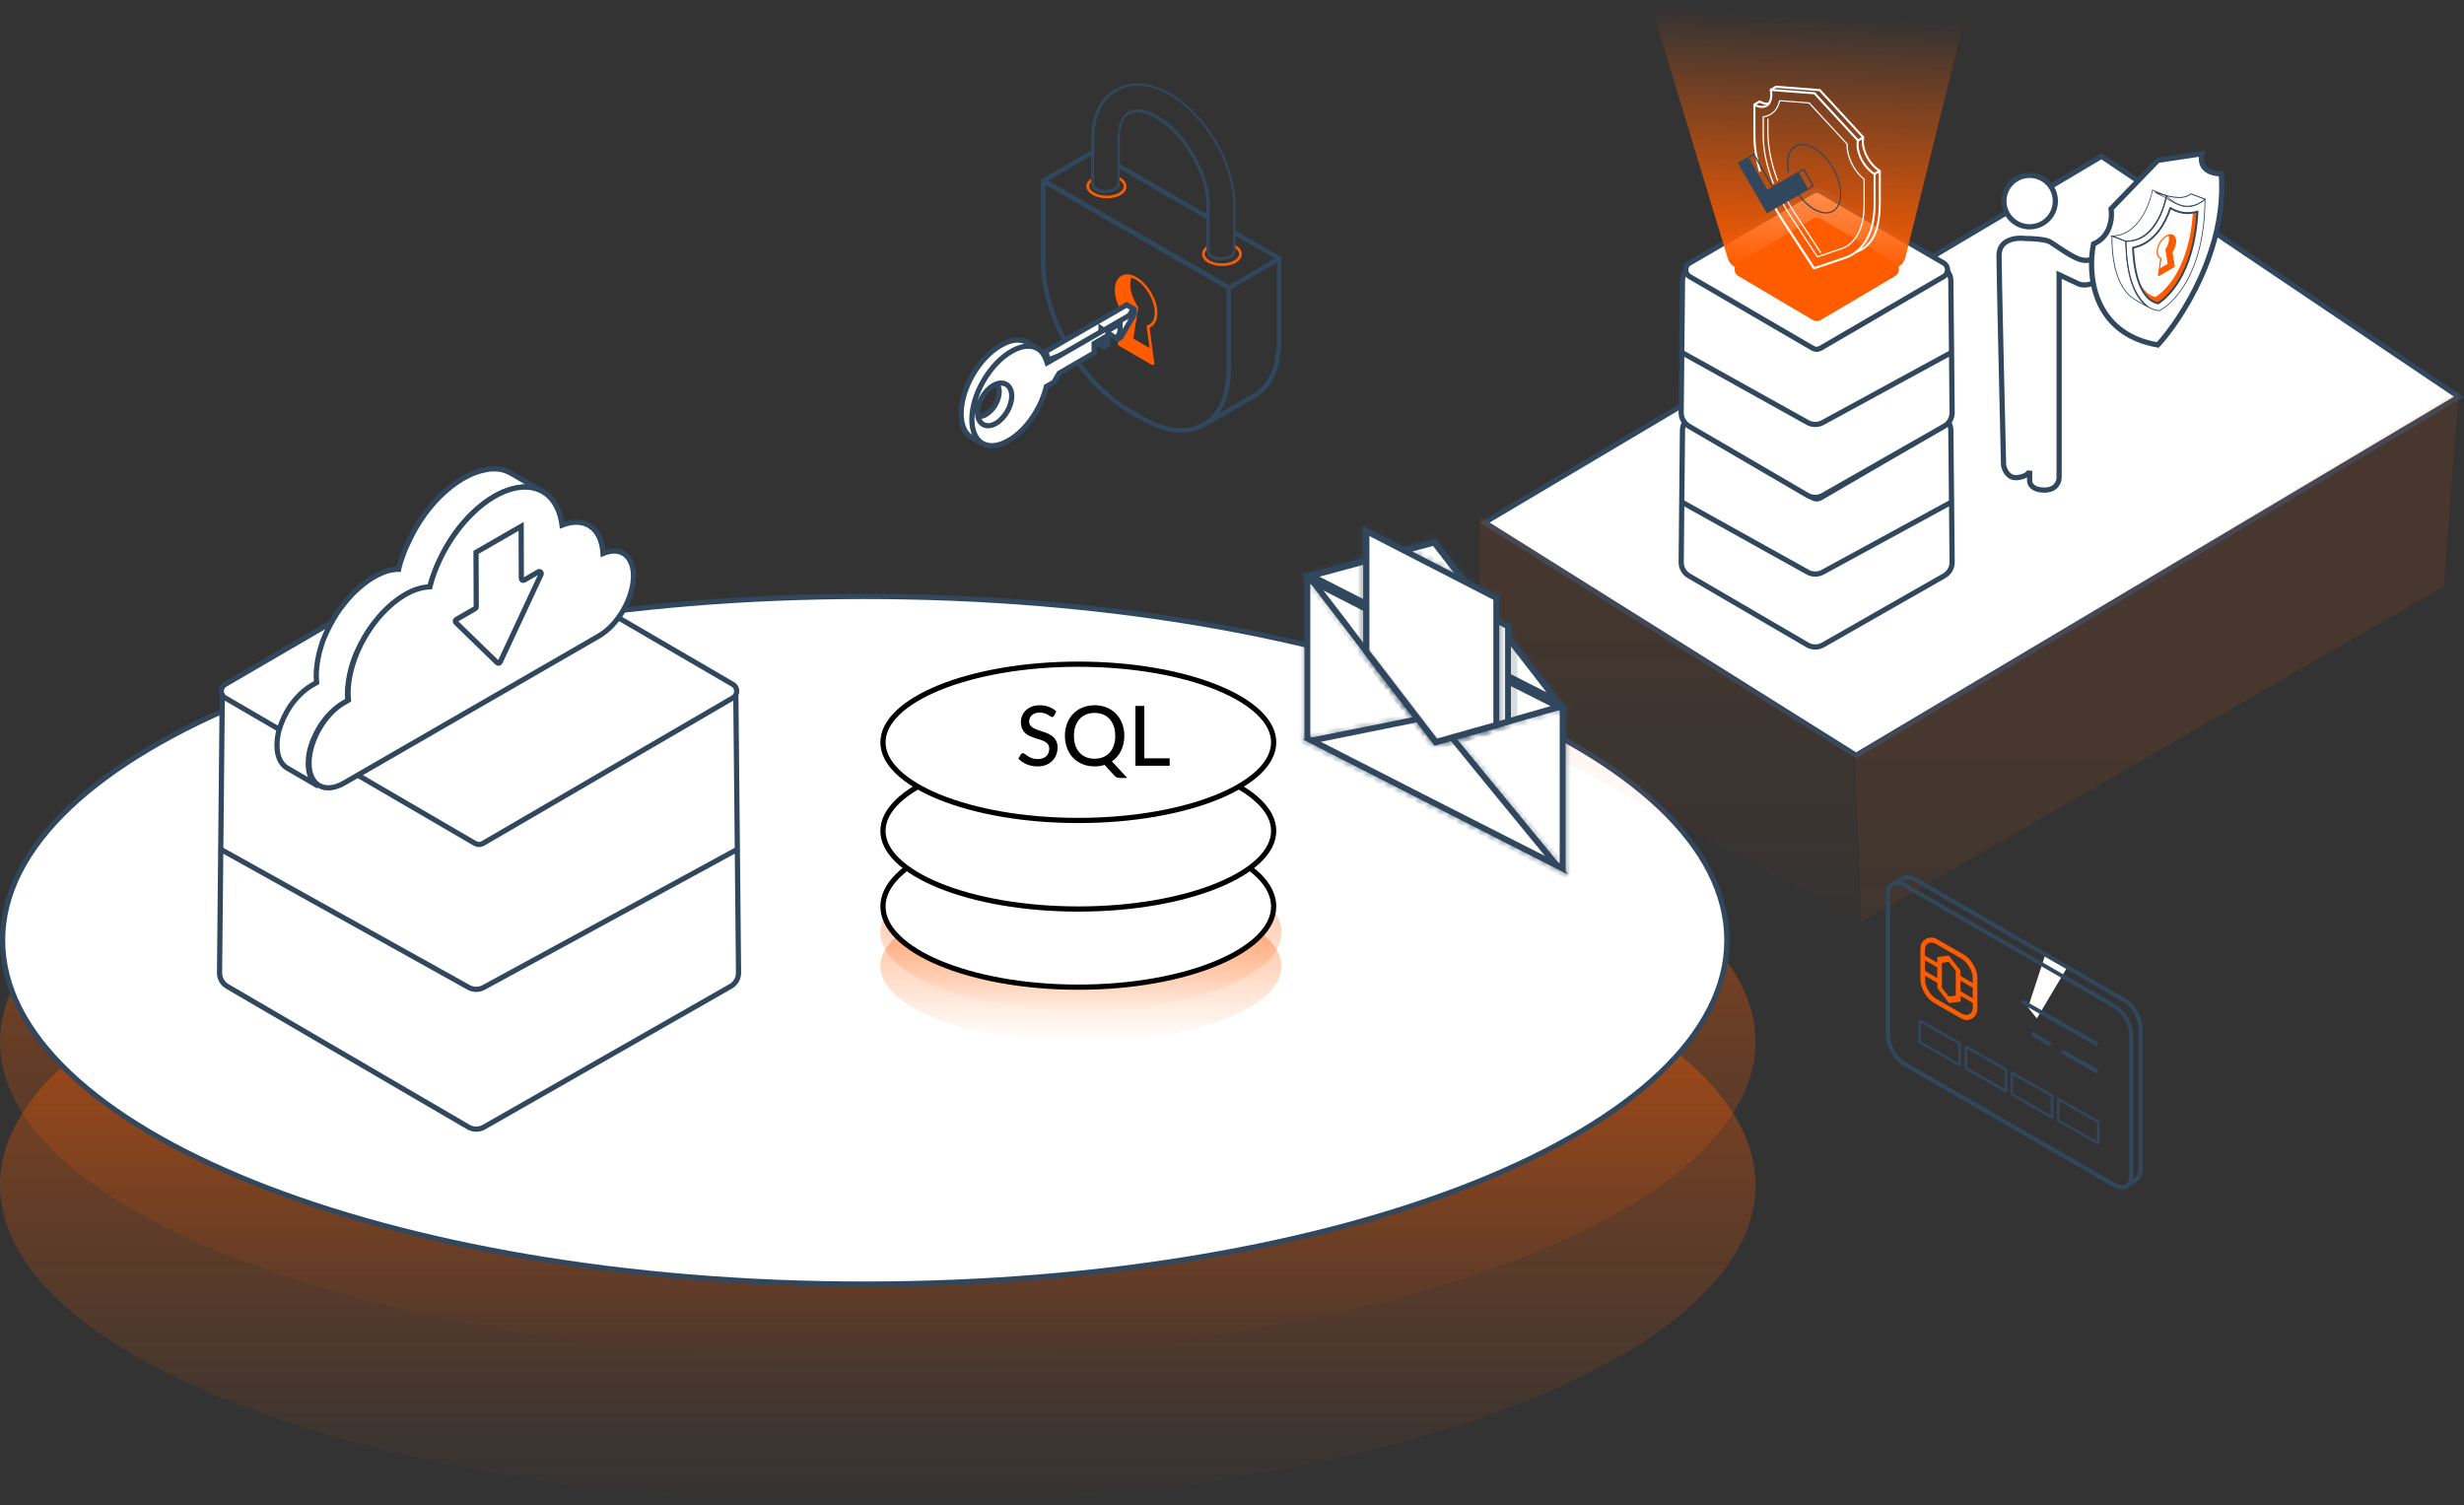 <svg width="473" height="289" viewBox="0 0 473 289" fill="none" xmlns="http://www.w3.org/2000/svg">
<rect x="0" y="0" width="473" height="289" fill="#333333" stroke="none"/>
<ellipse cx="168.5" cy="200" rx="168.5" ry="61" fill="url(#paint0_linear_395_19961)" fill-opacity="0.5"/>
<ellipse cx="168.5" cy="227.5" rx="168.5" ry="61.5" fill="url(#paint1_linear_395_19961)" fill-opacity="0.5"/>
<path d="M331.5 180.5C331.5 189.5 326.949 198.125 318.611 206.022C310.272 213.92 298.179 221.055 283.194 227.058C253.226 239.064 211.792 246.5 166 246.5C120.208 246.5 78.774 239.064 48.806 227.058C33.821 221.055 21.728 213.92 13.389 206.022C5.051 198.125 0.5 189.5 0.5 180.5C0.5 171.5 5.051 162.875 13.389 154.978C21.728 147.08 33.821 139.945 48.806 133.942C78.774 121.936 120.208 114.5 166 114.5C211.792 114.5 253.226 121.936 283.194 133.942C298.179 139.945 310.272 147.08 318.611 154.978C326.949 162.875 331.5 171.5 331.5 180.5Z" fill="white" stroke="#31475E"/>
<path d="M42.145 186.734L42.659 133.966C42.675 132.321 44.013 130.995 45.659 130.995H138.26C139.905 130.995 141.244 132.321 141.26 133.966L141.774 186.715C141.784 187.802 141.205 188.811 140.26 189.35L92.903 216.363C91.972 216.894 90.83 216.888 89.904 216.349L43.633 189.355C42.702 188.812 42.134 187.812 42.145 186.734Z" fill="white" stroke="#31475E"/>
<path d="M91.196 103.44L43.225 131.379C42.232 131.957 42.232 133.392 43.225 133.971L91.196 161.91C91.663 162.182 92.24 162.182 92.706 161.91L140.677 133.971C141.67 133.392 141.67 131.957 140.677 131.379L92.706 103.44C92.24 103.168 91.663 103.168 91.196 103.44Z" fill="white" stroke="#31475E"/>
<path d="M42.128 162.909L89.956 189.541C90.855 190.041 91.947 190.046 92.85 189.555L141.791 162.909" stroke="#31475E"/>
<ellipse cx="207.5" cy="179" rx="38.5" ry="15" fill="url(#paint2_linear_395_19961)" fill-opacity="0.5"/>
<ellipse cx="207.5" cy="185.5" rx="38.5" ry="14.5" fill="url(#paint3_linear_395_19961)" fill-opacity="0.5"/>
<path d="M244.5 174C244.5 176.037 243.522 178.021 241.661 179.874C239.798 181.728 237.078 183.421 233.676 184.853C226.874 187.717 217.443 189.5 207 189.5C196.557 189.5 187.126 187.717 180.324 184.853C176.922 183.421 174.202 181.728 172.339 179.874C170.478 178.021 169.5 176.037 169.5 174C169.5 171.963 170.478 169.979 172.339 168.126C174.202 166.272 176.922 164.579 180.324 163.147C187.126 160.283 196.557 158.5 207 158.5C217.443 158.5 226.874 160.283 233.676 163.147C237.078 164.579 239.798 166.272 241.661 168.126C243.522 169.979 244.5 171.963 244.5 174Z" fill="white" stroke="black"/>
<path d="M244.5 159.5C244.5 161.462 243.527 163.379 241.667 165.173C239.805 166.969 237.084 168.609 233.681 169.997C226.878 172.772 217.445 174.5 207 174.5C196.555 174.5 187.122 172.772 180.319 169.997C176.916 168.609 174.195 166.969 172.333 165.173C170.473 163.379 169.5 161.462 169.5 159.5C169.5 157.538 170.473 155.621 172.333 153.827C174.195 152.031 176.916 150.391 180.319 149.003C187.122 146.228 196.555 144.5 207 144.5C217.445 144.5 226.878 146.228 233.681 149.003C237.084 150.391 239.805 152.031 241.667 153.827C243.527 155.621 244.5 157.538 244.5 159.5Z" fill="white" stroke="black"/>
<path d="M244.5 142.5C244.5 144.462 243.527 146.379 241.667 148.173C239.805 149.969 237.084 151.609 233.681 152.997C226.878 155.772 217.445 157.5 207 157.5C196.555 157.5 187.122 155.772 180.319 152.997C176.916 151.609 174.195 149.969 172.333 148.173C170.473 146.379 169.5 144.462 169.5 142.5C169.5 140.538 170.473 138.621 172.333 136.827C174.195 135.031 176.916 133.391 180.319 132.003C187.122 129.228 196.555 127.5 207 127.5C217.445 127.5 226.878 129.228 233.681 132.003C237.084 133.391 239.805 135.031 241.667 136.827C243.527 138.621 244.5 140.538 244.5 142.5Z" fill="white" stroke="black"/>
<path d="M202.36 137.384C202.307 137.475 202.251 137.541 202.192 137.584C202.133 137.627 202.059 137.648 201.968 137.648C201.872 137.648 201.763 137.605 201.64 137.52C201.517 137.429 201.363 137.331 201.176 137.224C200.995 137.112 200.776 137.013 200.52 136.928C200.264 136.837 199.957 136.792 199.6 136.792C199.264 136.792 198.968 136.837 198.712 136.928C198.461 137.013 198.251 137.133 198.08 137.288C197.909 137.437 197.779 137.616 197.688 137.824C197.603 138.027 197.56 138.248 197.56 138.488C197.56 138.797 197.637 139.053 197.792 139.256C197.952 139.459 198.16 139.632 198.416 139.776C198.672 139.92 198.963 140.045 199.288 140.152C199.613 140.259 199.947 140.371 200.288 140.488C200.629 140.6 200.963 140.731 201.288 140.88C201.613 141.029 201.904 141.219 202.16 141.448C202.416 141.672 202.621 141.949 202.776 142.28C202.936 142.605 203.016 143.005 203.016 143.48C203.016 143.987 202.928 144.461 202.752 144.904C202.581 145.347 202.331 145.733 202 146.064C201.669 146.395 201.261 146.656 200.776 146.848C200.296 147.035 199.749 147.128 199.136 147.128C198.768 147.128 198.411 147.091 198.064 147.016C197.717 146.947 197.389 146.848 197.08 146.72C196.771 146.587 196.48 146.429 196.208 146.248C195.941 146.061 195.701 145.853 195.488 145.624L195.976 144.808C196.024 144.744 196.08 144.691 196.144 144.648C196.213 144.605 196.291 144.584 196.376 144.584C196.488 144.584 196.616 144.643 196.76 144.76C196.909 144.877 197.091 145.008 197.304 145.152C197.523 145.291 197.781 145.419 198.08 145.536C198.384 145.653 198.752 145.712 199.184 145.712C199.536 145.712 199.851 145.667 200.128 145.576C200.405 145.48 200.637 145.347 200.824 145.176C201.016 145 201.163 144.789 201.264 144.544C201.365 144.299 201.416 144.027 201.416 143.728C201.416 143.392 201.339 143.117 201.184 142.904C201.029 142.691 200.824 142.512 200.568 142.368C200.312 142.224 200.021 142.101 199.696 142C199.371 141.899 199.037 141.795 198.696 141.688C198.355 141.576 198.021 141.448 197.696 141.304C197.371 141.16 197.08 140.973 196.824 140.744C196.568 140.509 196.363 140.219 196.208 139.872C196.053 139.52 195.976 139.088 195.976 138.576C195.976 138.165 196.056 137.768 196.216 137.384C196.376 137 196.608 136.661 196.912 136.368C197.221 136.069 197.6 135.832 198.048 135.656C198.496 135.475 199.008 135.384 199.584 135.384C200.229 135.384 200.821 135.488 201.36 135.696C201.904 135.899 202.376 136.192 202.776 136.576L202.36 137.384ZM206.159 141.256C206.159 141.944 206.252 142.56 206.439 143.104C206.626 143.643 206.892 144.101 207.239 144.48C207.586 144.859 208.002 145.149 208.487 145.352C208.978 145.549 209.524 145.648 210.127 145.648C210.73 145.648 211.274 145.549 211.759 145.352C212.25 145.149 212.666 144.859 213.007 144.48C213.354 144.101 213.62 143.643 213.807 143.104C213.994 142.56 214.087 141.944 214.087 141.256C214.087 140.573 213.994 139.96 213.807 139.416C213.62 138.872 213.354 138.411 213.007 138.032C212.666 137.653 212.25 137.363 211.759 137.16C211.274 136.957 210.73 136.856 210.127 136.856C209.524 136.856 208.978 136.957 208.487 137.16C208.002 137.363 207.586 137.653 207.239 138.032C206.892 138.411 206.626 138.872 206.439 139.416C206.252 139.96 206.159 140.573 206.159 141.256ZM216.383 149.336H214.975C214.767 149.336 214.583 149.307 214.423 149.248C214.263 149.195 214.114 149.093 213.975 148.944L212.039 146.832C211.452 147.024 210.815 147.12 210.127 147.12C209.279 147.12 208.503 146.976 207.799 146.688C207.1 146.4 206.5 145.997 205.999 145.48C205.503 144.957 205.116 144.339 204.839 143.624C204.562 142.904 204.423 142.115 204.423 141.256C204.423 140.403 204.562 139.616 204.839 138.896C205.116 138.176 205.503 137.557 205.999 137.04C206.5 136.517 207.1 136.112 207.799 135.824C208.503 135.531 209.279 135.384 210.127 135.384C210.98 135.384 211.756 135.531 212.455 135.824C213.154 136.112 213.754 136.517 214.255 137.04C214.756 137.557 215.143 138.176 215.415 138.896C215.692 139.616 215.831 140.403 215.831 141.256C215.831 141.789 215.775 142.299 215.663 142.784C215.556 143.264 215.402 143.712 215.199 144.128C214.996 144.544 214.746 144.923 214.447 145.264C214.154 145.605 213.82 145.904 213.447 146.16L216.383 149.336ZM224.539 145.568V147H217.963V135.512H219.667V145.568H224.539Z" fill="black"/>
<path d="M98.227 90.916C98.19 90.916 98.19 90.879 98.152 90.879C97.927 90.766 97.702 90.654 97.478 90.541C97.253 90.429 97.028 90.354 96.803 90.279C96.578 90.204 96.316 90.167 96.053 90.092C95.791 90.054 95.528 90.017 95.266 90.017C94.966 90.017 94.704 89.979 94.404 90.017C94.067 90.017 93.767 90.054 93.43 90.129C93.055 90.204 92.68 90.279 92.268 90.391C91.781 90.541 91.256 90.691 90.731 90.916C90.131 91.179 89.494 91.478 88.857 91.853C87.32 92.753 85.859 93.915 84.472 95.264C83.985 95.751 83.497 96.276 83.048 96.801C82.673 97.213 82.335 97.663 81.998 98.075C81.698 98.45 81.398 98.862 81.136 99.274C80.874 99.649 80.611 100.024 80.386 100.399C80.162 100.774 79.937 101.148 79.712 101.523C79.487 101.898 79.3 102.273 79.112 102.648C78.925 103.022 78.737 103.397 78.55 103.772C78.363 104.147 78.213 104.522 78.025 104.896C77.838 105.271 77.688 105.683 77.538 106.058C77.388 106.471 77.238 106.883 77.088 107.295C76.938 107.745 76.788 108.195 76.676 108.644C76.601 108.869 76.564 109.057 76.526 109.282C76.489 109.282 76.451 109.282 76.376 109.282C76.114 109.282 75.851 109.319 75.552 109.357C75.252 109.394 74.914 109.469 74.577 109.544C74.165 109.656 73.752 109.806 73.303 109.994C72.778 110.219 72.253 110.481 71.728 110.781C70.454 111.53 69.217 112.505 68.055 113.629C67.643 114.042 67.231 114.454 66.856 114.904C66.556 115.241 66.256 115.616 65.957 115.991C65.694 116.328 65.469 116.628 65.207 116.965C64.982 117.265 64.795 117.602 64.57 117.902C64.382 118.202 64.195 118.502 64.008 118.839C63.82 119.139 63.67 119.439 63.483 119.776C63.333 120.076 63.146 120.413 62.996 120.713C62.846 121.013 62.696 121.35 62.546 121.65C62.396 121.987 62.283 122.287 62.134 122.625C61.984 122.962 61.871 123.299 61.759 123.674C61.646 124.049 61.534 124.424 61.422 124.798C61.309 125.211 61.197 125.623 61.122 126.073C61.009 126.597 60.934 127.085 60.859 127.609C60.747 128.322 60.709 129.071 60.709 129.746C60.709 130.196 60.747 130.608 60.784 131.02L59.885 131.545C59.098 131.995 58.348 132.594 57.636 133.269C57.374 133.531 57.149 133.794 56.886 134.056C56.699 134.281 56.511 134.506 56.324 134.731C56.174 134.918 56.024 135.143 55.874 135.33C55.724 135.518 55.612 135.705 55.5 135.893C55.387 136.08 55.275 136.267 55.162 136.455C55.05 136.642 54.937 136.83 54.862 137.017C54.75 137.204 54.675 137.392 54.563 137.579C54.488 137.767 54.375 137.954 54.3 138.179C54.225 138.366 54.15 138.591 54.038 138.779C53.963 139.003 53.888 139.191 53.813 139.416C53.738 139.641 53.663 139.866 53.588 140.09C53.513 140.353 53.438 140.615 53.401 140.877C53.326 141.177 53.288 141.515 53.251 141.814C53.176 142.264 53.176 142.714 53.176 143.126C53.176 145.225 53.925 146.724 55.125 147.437L61.122 150.922C59.922 150.21 59.173 148.748 59.173 146.612C59.173 146.2 59.21 145.75 59.248 145.3C59.285 145 59.322 144.7 59.398 144.363C59.435 144.101 59.51 143.838 59.585 143.576C59.66 143.351 59.735 143.126 59.81 142.901C59.885 142.677 59.96 142.489 60.035 142.264C60.11 142.077 60.185 141.852 60.297 141.665C60.372 141.477 60.484 141.29 60.559 141.065C60.634 140.877 60.747 140.69 60.859 140.503C60.972 140.315 61.047 140.128 61.159 139.94C61.272 139.753 61.384 139.566 61.496 139.378C61.609 139.191 61.759 139.003 61.871 138.816C62.021 138.629 62.171 138.404 62.321 138.216C62.508 137.991 62.696 137.767 62.883 137.542C63.108 137.279 63.37 137.017 63.633 136.755C64.345 136.08 65.094 135.48 65.882 135.031L66.781 134.506C66.744 134.094 66.706 133.681 66.706 133.231C66.706 132.519 66.744 131.807 66.856 131.095C66.931 130.608 67.006 130.083 67.118 129.558C67.193 129.146 67.306 128.734 67.418 128.284C67.531 127.909 67.643 127.534 67.756 127.16C67.868 126.822 67.981 126.485 68.13 126.11C68.243 125.773 68.393 125.436 68.543 125.136C68.693 124.798 68.843 124.499 68.993 124.199C69.142 123.899 69.292 123.562 69.48 123.262C69.63 122.962 69.817 122.625 70.004 122.325C70.192 122.025 70.379 121.688 70.567 121.388C70.754 121.05 70.979 120.751 71.204 120.451C71.429 120.113 71.691 119.776 71.953 119.476C72.253 119.101 72.553 118.727 72.853 118.389C73.228 117.94 73.64 117.527 74.052 117.115C75.214 115.991 76.451 115.016 77.725 114.266C78.25 113.967 78.775 113.704 79.3 113.479C79.749 113.292 80.162 113.142 80.574 113.03C80.911 112.955 81.211 112.88 81.548 112.842C81.811 112.805 82.111 112.767 82.373 112.767C82.41 112.767 82.448 112.767 82.523 112.767C82.56 112.542 82.635 112.355 82.673 112.13C82.785 111.68 82.935 111.231 83.085 110.781C83.235 110.368 83.385 109.956 83.535 109.544C83.685 109.169 83.835 108.757 84.022 108.382C84.172 108.007 84.359 107.632 84.547 107.258C84.734 106.883 84.922 106.508 85.109 106.133C85.296 105.758 85.521 105.384 85.709 105.009C85.934 104.634 86.159 104.259 86.383 103.884C86.646 103.51 86.871 103.135 87.133 102.76C87.433 102.348 87.695 101.973 87.995 101.561C88.332 101.111 88.67 100.699 89.044 100.286C89.494 99.762 89.981 99.237 90.469 98.75C91.856 97.4 93.317 96.238 94.854 95.339C95.491 94.964 96.091 94.664 96.728 94.402C97.253 94.177 97.74 94.027 98.265 93.877C98.677 93.765 99.052 93.69 99.427 93.615C99.764 93.577 100.101 93.54 100.401 93.502C100.701 93.502 101.001 93.502 101.263 93.502C101.525 93.502 101.788 93.54 102.05 93.577C102.312 93.615 102.537 93.69 102.8 93.765C103.025 93.84 103.25 93.915 103.474 94.027C103.699 94.139 103.924 94.215 104.149 94.364C104.186 94.364 104.187 94.402 104.224 94.402L98.227 90.916Z" fill="white" stroke="#31475E" stroke-miterlimit="10"/>
<path d="M94.89 95.301C101.524 91.478 106.996 93.952 107.895 100.811C111.044 99.574 113.855 100.361 115.129 103.322C115.504 104.184 115.691 105.196 115.766 106.246C119.064 104.859 121.576 106.62 121.613 110.518C121.613 114.791 118.652 119.963 114.942 122.1L66.03 150.322C62.319 152.459 59.321 150.735 59.321 146.499C59.321 142.264 62.282 137.054 65.992 134.918L66.892 134.393C66.854 133.981 66.817 133.569 66.817 133.119C66.779 126.148 71.689 117.677 77.761 114.154C79.448 113.179 81.059 112.692 82.521 112.655C84.283 105.721 89.155 98.637 94.89 95.301Z" fill="white" stroke="#31475E" stroke-miterlimit="10"/>
<path d="M95.431 127.206L87.523 119.522C87.335 119.335 87.373 119.073 87.598 118.923L91.233 116.824C91.346 116.749 91.421 116.636 91.421 116.486L91.383 106.029L100.041 101.045L100.079 111.052C100.079 111.352 100.379 111.502 100.641 111.352L103.34 109.777C103.639 109.59 104.014 109.927 103.864 110.265L96.031 127.056C95.918 127.356 95.619 127.393 95.431 127.206Z" stroke="#31475E" stroke-miterlimit="10"/>
<path d="M285 100.301L403.412 30L472 76.168L356.298 145L285 100.301Z" fill="white" stroke="#31475E"/>
<path d="M322.728 107.912L322.974 82.608C322.99 80.962 324.329 79.637 325.974 79.637H371.494C373.139 79.637 374.478 80.962 374.494 82.608L374.74 107.893C374.75 108.981 374.171 109.989 373.226 110.528L349.945 123.808C349.015 124.339 347.872 124.333 346.947 123.794L324.216 110.533C323.285 109.99 322.717 108.99 322.728 107.912Z" fill="white" stroke="#31475E"/>
<path d="M347.975 65.456L324.348 79.217C323.354 79.796 323.354 81.231 324.348 81.81L347.975 95.571C348.442 95.842 349.018 95.842 349.485 95.571L373.112 81.81C374.106 81.231 374.106 79.796 373.112 79.217L349.485 65.456C349.018 65.184 348.442 65.184 347.975 65.456Z" fill="white" stroke="#31475E"/>
<path d="M322.711 96.303L346.998 109.826C347.897 110.327 348.989 110.332 349.892 109.84L374.757 96.303" stroke="#31475E"/>
<path d="M322.726 79.191L322.973 53.886C322.989 52.24 324.327 50.915 325.973 50.915H371.492C373.138 50.915 374.476 52.24 374.492 53.886L374.738 79.171C374.749 80.259 374.17 81.267 373.225 81.806L349.943 95.087C349.013 95.617 347.87 95.612 346.945 95.072L324.215 81.811C323.284 81.268 322.716 80.268 322.726 79.191Z" fill="white" stroke="#31475E"/>
<path d="M347.975 36.735L324.348 50.496C323.354 51.074 323.354 52.509 324.348 53.088L347.975 66.849C348.442 67.121 349.018 67.121 349.485 66.849L373.112 53.088C374.106 52.509 374.106 51.074 373.112 50.496L349.485 36.735C349.018 36.463 348.442 36.463 347.975 36.735Z" fill="white" stroke="#31475E"/>
<path d="M347.992 41.968L333.707 50.408C332.725 50.989 332.725 52.411 333.707 52.991L347.992 61.432C348.463 61.711 349.048 61.711 349.518 61.432L363.803 52.991C364.786 52.411 364.786 50.989 363.803 50.408L349.518 41.968C349.048 41.689 348.463 41.689 347.992 41.968Z" fill="#FF5C00"/>
<path d="M362.857 51.7H334.531C333.209 51.7 332.043 50.835 331.66 49.57L317.811 3.87C317.228 1.943 318.669 0 320.682 0H374.167C376.116 0 377.547 1.829 377.079 3.721L365.769 49.421C365.438 50.76 364.237 51.7 362.857 51.7Z" fill="url(#paint4_linear_395_19961)"/>
<path d="M322.709 67.581L346.997 81.105C347.895 81.605 348.988 81.61 349.891 81.118L374.756 67.581" stroke="#31475E"/>
<path opacity="0.1" d="M284 137.192V99L355.696 144.544L357 177L284 137.192Z" fill="url(#paint5_linear_395_19961)"/>
<path opacity="0.1" d="M357.303 177L356 144.928L472 75L469.114 112.561L357.303 177Z" fill="url(#paint6_linear_395_19961)"/>
<path d="M336.8 20.288L337.788 19.721C338.403 20.061 339.003 20.191 339.537 20.11L339.472 19.705C339.003 19.769 338.452 19.64 337.885 19.3C337.82 19.267 337.739 19.267 337.691 19.3L336.606 19.931L336.8 20.288Z" fill="white"/>
<path d="M356.254 48.6C359.607 47.417 361.048 44.454 361.048 38.688V32.809C361.048 32.727 361.016 32.663 360.951 32.63L360.935 32.614C359.202 31.61 357.793 29.18 357.793 27.172C357.793 26.913 357.825 26.654 357.874 26.411C357.89 26.346 357.874 26.281 357.825 26.233L349.484 17.163C349.452 17.13 349.403 17.098 349.355 17.098L340.949 16.45C340.9 16.45 340.868 16.45 340.835 16.483L339.75 17.114L339.945 17.471L340.981 16.871L349.241 17.503L357.469 26.427C357.42 26.67 357.404 26.913 357.404 27.172C357.404 29.278 358.862 31.82 360.676 32.922V38.688C360.676 44.243 359.315 47.094 356.157 48.227L356.254 48.6Z" fill="white"/>
<path d="M348.208 51.724C348.225 51.724 348.257 51.724 348.273 51.708L354.363 49.651C357.975 48.371 360.032 44.598 360.032 39.285V33.406C360.032 33.325 359.999 33.26 359.935 33.228L359.918 33.212C358.185 32.208 356.776 29.778 356.776 27.77C356.776 27.511 356.809 27.252 356.857 27.009C356.873 26.944 356.857 26.879 356.809 26.83L348.468 17.761C348.435 17.728 348.387 17.696 348.338 17.696L339.932 17.048C339.867 17.048 339.803 17.064 339.77 17.113C339.722 17.161 339.705 17.226 339.722 17.291C339.786 17.615 339.819 17.922 339.819 18.214C339.819 19.137 339.511 19.817 338.977 20.141C338.426 20.449 337.681 20.384 336.887 19.915C336.822 19.882 336.758 19.882 336.693 19.915C336.579 19.979 336.579 19.979 336.579 21C336.579 21.55 336.579 22.279 336.579 23.008C336.579 24.466 336.579 25.923 336.579 25.923C336.579 28.191 336.936 30.507 337.681 33.017L338.07 32.904C337.341 30.442 336.984 28.159 336.984 25.923C336.984 24.595 336.984 21.437 336.984 20.417C337.81 20.805 338.572 20.838 339.171 20.482C339.851 20.093 340.224 19.283 340.224 18.214C340.224 17.987 340.207 17.744 340.159 17.485L348.225 18.101L356.452 27.025C356.404 27.268 356.388 27.511 356.388 27.77C356.388 29.875 357.845 32.418 359.659 33.52V39.269C359.659 44.403 357.683 48.031 354.266 49.246L348.338 51.255L342.524 42.411C341.957 41.553 341.406 40.662 340.92 39.755L340.564 39.949C341.066 40.856 341.617 41.763 342.183 42.638L348.046 51.643C348.079 51.692 348.144 51.724 348.208 51.724Z" fill="white"/>
<path d="M348.866 49.426C348.883 49.426 348.899 49.426 348.899 49.426L353.596 47.839C356.382 46.851 357.969 43.757 357.969 39.319V34.428C357.969 34.396 357.953 34.363 357.92 34.331C355.993 32.76 354.697 30.136 354.697 27.82C354.697 27.771 354.697 27.707 354.697 27.658C354.697 27.626 354.681 27.593 354.665 27.577L347.393 19.689C347.376 19.673 347.344 19.657 347.312 19.657L341.643 19.22C341.578 19.22 341.529 19.252 341.513 19.317C341.173 21.001 340.007 22.151 338.468 22.313C338.404 22.313 338.355 22.378 338.355 22.427V25.974C338.355 28.824 339.035 32.063 340.331 35.319L340.558 35.222C339.278 31.982 338.598 28.792 338.598 25.974V22.524C340.169 22.313 341.351 21.147 341.724 19.447L347.231 19.868L354.454 27.674C354.454 27.723 354.454 27.755 354.454 27.804C354.454 30.185 355.766 32.857 357.726 34.461V39.303C357.726 43.628 356.187 46.656 353.515 47.596L348.915 49.151L343.846 41.457C343.214 40.518 342.631 39.514 342.096 38.51L341.886 38.623C342.42 39.643 343.02 40.648 343.651 41.587L348.769 49.361C348.785 49.41 348.818 49.426 348.866 49.426Z" fill="white"/>
<path d="M360.75 32.631L360.955 32.98L359.85 33.626L359.646 33.277L360.75 32.631Z" fill="white"/>
<path d="M357.578 26.209L357.78 26.56L356.7 27.182L356.498 26.831L357.578 26.209Z" fill="white"/>
<path d="M341.129 34.735L341.355 34.654C340.141 31.447 339.493 28.208 339.493 25.293V22.782H339.25V25.293C339.25 28.224 339.898 31.496 341.129 34.735Z" fill="white"/>
<path d="M349.406 48.582L349.617 48.452L344.612 40.84C344.029 39.982 343.494 39.059 343.009 38.119L342.798 38.233C343.3 39.172 343.835 40.095 344.418 40.97L349.406 48.582Z" fill="white"/>
<path d="M350.52 40.987C351.022 40.987 351.491 40.873 351.913 40.63C352.917 40.047 353.451 38.849 353.451 37.245C353.451 33.974 351.135 29.989 348.301 28.337C346.892 27.528 345.564 27.398 344.559 27.981C343.555 28.564 343.021 29.763 343.021 31.366C343.021 31.933 343.086 32.532 343.231 33.132L343.474 33.083C343.345 32.484 343.28 31.901 343.28 31.366C343.28 29.844 343.782 28.726 344.705 28.192C345.628 27.657 346.875 27.787 348.204 28.548C350.973 30.151 353.241 34.055 353.241 37.245C353.241 38.768 352.739 39.885 351.815 40.42C350.892 40.954 349.645 40.825 348.317 40.064C347.248 39.448 346.211 38.476 345.353 37.245L345.159 37.391C346.049 38.654 347.102 39.642 348.204 40.29C348.997 40.744 349.791 40.987 350.52 40.987Z" fill="#31475E"/>
<path d="M347.062 36.452L348.147 35.788C348.196 35.756 348.228 35.675 348.196 35.626L346.366 32.452C346.333 32.387 346.252 32.371 346.204 32.403L340.357 35.756L336.761 29.537C336.745 29.504 336.713 29.488 336.68 29.472C336.648 29.472 336.616 29.472 336.583 29.488L335.498 30.168L335.628 30.379L336.599 29.763L340.195 35.983C340.227 36.047 340.308 36.064 340.357 36.031L346.204 32.679L347.921 35.659L346.933 36.258L347.062 36.452Z" fill="#31475E"/>
<path d="M346.997 36.338L345.183 33.196L339.222 36.597L335.562 30.265L333.748 31.317L339.222 40.792L346.997 36.338Z" fill="#31475E"/>
<path d="M339.224 40.906C339.24 40.906 339.272 40.906 339.289 40.89L347.063 36.452C347.095 36.436 347.111 36.403 347.128 36.371C347.144 36.339 347.128 36.306 347.111 36.274L345.281 33.115C345.249 33.051 345.168 33.035 345.119 33.067L339.256 36.403L335.661 30.184C335.628 30.119 335.547 30.103 335.499 30.135L333.685 31.172C333.652 31.188 333.636 31.221 333.62 31.253C333.604 31.285 333.62 31.318 333.636 31.35L339.11 40.825C339.143 40.89 339.175 40.906 339.224 40.906ZM346.836 36.29L339.256 40.614L333.895 31.35L335.499 30.427L339.094 36.646C339.127 36.711 339.208 36.727 339.256 36.695L345.119 33.358L346.836 36.29Z" fill="#31475E"/>
<path d="M383.744 49.044C383.744 45.911 387.08 45.563 388.748 45.781C389.981 45.781 392.665 45.911 393.535 46.434C394.623 47.086 397.234 49.044 398.974 49.697C400.367 50.219 401.295 49.915 401.585 49.697L405.502 47.086C406.082 46.869 407.46 46.564 408.33 47.086C409.201 47.608 408.693 48.609 408.33 49.044C407.17 49.987 404.457 52.221 402.891 53.614C401.324 55.006 399.627 54.774 398.974 54.484L395.276 52.743V91.689C395.276 92.487 394.71 94.083 392.447 94.083C390.184 94.083 389.619 92.922 389.619 92.342V90.384C389.546 90.746 388.966 91.515 387.225 91.689C385.485 91.863 384.759 90.166 384.614 89.296C384.324 77.184 383.744 52.178 383.744 49.044Z" fill="white" stroke="#31475E"/>
<circle cx="389.616" cy="38.6" r="4.939" fill="white" stroke="#31475E"/>
<path d="M405.251 40.087L414.224 30.788L422.715 29.506C421.946 32.712 424.851 33.407 426.4 33.354C427.554 47.719 418.763 61.25 414.224 66.22C401.534 64.04 400.711 52.379 401.886 46.821C405.219 45.41 405.518 41.744 405.251 40.087Z" fill="white" stroke="#31475E"/>
<path d="M419.887 39.757C419.464 39.757 419.018 39.687 418.573 39.522C417.164 39.029 415.404 37.879 415.381 37.856C415.334 37.833 415.146 37.739 414.935 37.645C414.113 37.222 413.785 37.058 413.667 36.964C413.597 36.917 413.597 36.894 413.62 36.847L413.644 36.776L413.714 36.8C417.915 38.231 419.394 37.997 420.544 37.128L420.591 37.105L423.431 38.184L423.313 38.302C422.609 38.912 421.365 39.757 419.887 39.757ZM415.451 37.739C415.475 37.739 417.211 38.889 418.619 39.382C420.521 40.062 422.234 39.006 423.102 38.278L420.591 37.316C419.488 38.138 418.08 38.372 414.512 37.269C414.677 37.363 414.864 37.457 415.005 37.527C415.24 37.621 415.381 37.692 415.451 37.739Z" fill="#31475E"/>
<path d="M412.304 58.955C412.21 58.955 411.975 58.814 410.966 58.251C410.333 57.899 409.652 57.5 409.558 57.43C406.249 55.224 405.521 50.178 405.38 47.361C405.357 46.845 405.31 46.188 405.334 45.366V45.202L405.451 45.226L408.173 46.282V46.399C408.361 50.107 408.666 55.693 412.351 58.814L412.398 58.861L412.351 58.932C412.351 58.932 412.327 58.955 412.304 58.955ZM405.498 45.413C405.498 46.211 405.521 46.845 405.545 47.361C405.686 50.154 406.413 55.153 409.652 57.312C409.793 57.406 411.037 58.11 411.764 58.533C408.455 55.318 408.173 49.99 407.986 46.423V46.399L405.498 45.413Z" fill="#31475E"/>
<path d="M408.081 46.399L405.006 45.226H405.429C405.617 45.226 405.804 45.202 406.016 45.179C409.794 44.874 412.352 40.462 413.127 36.472L413.15 36.378L415.99 37.551V37.622C415.943 37.974 414.535 46.024 408.738 46.399C408.668 46.399 408.597 46.399 408.527 46.423C408.339 46.376 408.222 46.399 408.081 46.399ZM405.804 45.343L408.104 46.235C408.222 46.235 408.339 46.212 408.456 46.212C408.527 46.212 408.597 46.212 408.668 46.188C414.159 45.86 415.615 38.42 415.779 37.622L413.244 36.589C412.446 40.626 409.841 45.038 406.016 45.343C405.945 45.343 405.875 45.343 405.804 45.343Z" fill="#31475E"/>
<path d="M414.565 59.73H414.541C407.97 59.072 407.993 47.619 408.017 46.328V46.258H408.087C413.978 46.141 415.621 38.466 415.785 37.574L415.809 37.434L415.926 37.551C417.217 38.842 418.555 39.499 419.963 39.499H419.986C421.864 39.475 423.084 38.349 423.225 38.232L423.366 38.091V38.279C423.249 54.66 415.48 59.237 414.565 59.73ZM408.181 46.399C408.158 47.995 408.252 58.885 414.541 59.565C415.504 59.049 423.061 54.472 423.202 38.443C422.803 38.771 421.629 39.616 419.986 39.64H419.963C418.555 39.64 417.194 39.006 415.926 37.762C415.645 39.1 413.884 46.211 408.181 46.399Z" fill="#31475E"/>
<path d="M413.785 57.006C415.264 56.067 420.169 52.101 420.967 40.812C421.272 40.765 421.554 40.694 421.812 40.601C421.131 52.922 415.827 57.217 414.231 58.226C412.025 57.757 410.828 55.457 410.171 53.016C410.875 54.964 411.978 56.63 413.785 57.006Z" fill="#FF5C00"/>
<path d="M414.279 58.415C414.255 58.415 414.255 58.415 414.232 58.415C410.101 57.547 409.397 50.529 409.28 47.548C409.28 47.455 409.35 47.384 409.444 47.361C413.645 46.563 415.663 42.338 416.461 39.874C416.485 39.827 416.532 39.78 416.579 39.757C416.626 39.733 416.696 39.733 416.743 39.78C417.776 40.414 418.855 40.719 419.958 40.719H420.005C420.616 40.719 421.202 40.625 421.789 40.437C421.859 40.414 421.906 40.437 421.953 40.461C422 40.508 422.024 40.555 422.024 40.625C421.343 53.017 415.992 57.359 414.373 58.391C414.349 58.391 414.302 58.415 414.279 58.415ZM409.655 47.689C409.773 50.647 410.477 57.148 414.232 58.016C415.875 56.936 420.897 52.688 421.625 40.86C421.085 41.001 420.545 41.094 419.982 41.094H419.935C418.832 41.094 417.752 40.789 416.72 40.203C415.851 42.737 413.809 46.797 409.655 47.689Z" fill="#31475E"/>
<path d="M416.255 45.144C416.333 45.334 416.381 45.571 416.381 45.839C416.381 46.502 416.097 47.26 415.67 47.876L416.112 50.655L414.534 51.57L414.36 52.881L417.36 51.144L416.933 48.444C416.933 48.444 417.707 46.739 417.628 46.155C417.439 44.639 416.255 45.144 416.255 45.144Z" fill="#FF5C00"/>
<path d="M414.361 52.99C414.346 52.99 414.314 52.99 414.298 52.974C414.267 52.943 414.235 52.911 414.251 52.864L414.677 49.674C414.235 49.501 413.982 49.027 413.982 48.38C413.982 47.227 414.803 45.806 415.814 45.222C416.319 44.922 416.809 44.875 417.188 45.096C417.551 45.317 417.756 45.743 417.756 46.343C417.756 47.006 417.503 47.748 417.045 48.411L417.488 51.143C417.488 51.19 417.472 51.237 417.424 51.269L414.425 53.006C414.409 52.974 414.393 52.99 414.361 52.99ZM416.651 45.19C416.43 45.19 416.177 45.269 415.924 45.411C414.977 45.948 414.219 47.275 414.219 48.364C414.219 48.948 414.44 49.359 414.851 49.469C414.914 49.485 414.946 49.548 414.93 49.595L414.519 52.643L417.235 51.08L416.809 48.38C416.809 48.348 416.809 48.316 416.824 48.301C417.251 47.685 417.519 46.943 417.519 46.327C417.519 45.822 417.361 45.459 417.061 45.285C416.935 45.222 416.809 45.19 416.651 45.19Z" fill="#FF5C00"/>
<path d="M299.904 136.126V166.572L251.032 141.681V111.235L299.904 136.126Z" fill="white" stroke="#31475E"/>
<mask id="path-51-inside-1_395_19961" fill="white">
<path d="M300.538 167.653L300.339 167.52L250.4 142.053V110.153L250.599 110.286L300.538 135.753V167.653ZM250.665 141.921L300.206 167.188V135.952L250.665 110.684V141.921Z"/>
</mask>
<path d="M300.538 167.653L300.339 167.52L250.4 142.053V110.153L250.599 110.286L300.538 135.753V167.653ZM250.665 141.921L300.206 167.188V135.952L250.665 110.684V141.921Z" fill="#31475E"/>
<path d="M300.538 167.653L299.983 168.485L301.538 169.521V167.653H300.538ZM300.339 167.52L300.893 166.688L300.845 166.656L300.793 166.629L300.339 167.52ZM250.4 142.053H249.4V142.666L249.946 142.944L250.4 142.053ZM250.4 110.153L250.955 109.321L249.4 108.285V110.153H250.4ZM250.599 110.286L250.044 111.118L250.093 111.15L250.145 111.177L250.599 110.286ZM300.538 135.753H301.538V135.14L300.992 134.862L300.538 135.753ZM250.665 141.921H249.665V142.533L250.211 142.811L250.665 141.921ZM300.206 167.188L299.752 168.079L301.206 168.821V167.188H300.206ZM300.206 135.952H301.206V135.339L300.661 135.061L300.206 135.952ZM250.665 110.684L251.12 109.793L249.665 109.051V110.684H250.665ZM301.092 166.821L300.893 166.688L299.784 168.352L299.983 168.485L301.092 166.821ZM300.793 166.629L250.854 141.162L249.946 142.944L299.884 168.411L300.793 166.629ZM251.4 142.053V110.153H249.4V142.053H251.4ZM249.845 110.985L250.044 111.118L251.154 109.454L250.955 109.321L249.845 110.985ZM250.145 111.177L300.083 136.644L300.992 134.862L251.053 109.395L250.145 111.177ZM299.538 135.753V167.653H301.538V135.753H299.538ZM250.211 142.811L299.752 168.079L300.661 166.298L251.12 141.03L250.211 142.811ZM301.206 167.188V135.952H299.206V167.188H301.206ZM300.661 135.061L251.12 109.793L250.211 111.575L299.752 136.843L300.661 135.061ZM249.665 110.684V141.921H251.665V110.684H249.665Z" fill="#31475E" mask="url(#path-51-inside-1_395_19961)"/>
<path d="M299.034 135.688L291.181 137.923L291.17 137.926L291.16 137.93L289.782 138.389L288.538 138.716L288.534 138.717L287.809 138.915L287.549 138.98L287.534 138.984L287.52 138.988L286.274 139.382L285.493 139.577L285.486 139.579L285.479 139.581L275.663 142.347L264.524 127.82L264.522 127.819L263.395 126.36L263.376 126.334L263.353 126.312L263.245 126.204L262.272 124.906L262.272 124.906L262.264 124.896L261.008 123.309L258.226 119.601L258.226 119.601L258.223 119.596L252.282 111.873L265.358 118.555L265.359 118.556L275.24 123.596L275.24 123.596L291.091 131.687L291.093 131.688L299.034 135.688Z" fill="white" stroke="#31475E"/>
<mask id="path-54-inside-2_395_19961" fill="white">
<path d="M275.401 143.113L250 109.953L300.867 135.884L285.68 140.195L275.401 143.113ZM251.061 110.882L275.533 142.781L275.732 142.715L300.005 135.818L251.061 110.882Z"/>
</mask>
<path d="M275.401 143.113L250 109.953L300.867 135.884L285.68 140.195L275.401 143.113ZM251.061 110.882L275.533 142.781L275.732 142.715L300.005 135.818L251.061 110.882Z" fill="#31475E"/>
<path d="M275.401 143.113L274.607 143.721L275.02 144.261L275.674 144.075L275.401 143.113ZM250 109.953L250.454 109.062L249.206 110.561L250 109.953ZM300.867 135.884L301.14 136.846L303.592 136.15L301.322 134.993L300.867 135.884ZM285.68 140.195L285.407 139.233L285.407 139.233L285.68 140.195ZM251.061 110.882L251.515 109.991L250.268 111.49L251.061 110.882ZM275.533 142.781L274.74 143.39L275.173 143.955L275.849 143.73L275.533 142.781ZM275.732 142.715L275.459 141.753L275.437 141.759L275.416 141.766L275.732 142.715ZM300.005 135.818L300.279 136.78L302.729 136.083L300.459 134.927L300.005 135.818ZM276.194 142.505L250.794 109.345L249.206 110.561L274.607 143.721L276.194 142.505ZM249.546 110.844L300.413 136.775L301.322 134.993L250.454 109.062L249.546 110.844ZM300.594 134.922L285.407 139.233L285.953 141.157L301.14 136.846L300.594 134.922ZM285.407 139.233L275.127 142.151L275.674 144.075L285.953 141.157L285.407 139.233ZM250.268 111.49L274.74 143.39L276.327 142.173L251.855 110.273L250.268 111.49ZM275.849 143.73L276.048 143.664L275.416 141.766L275.217 141.833L275.849 143.73ZM276.005 143.677L300.279 136.78L299.732 134.856L275.459 141.753L276.005 143.677ZM300.459 134.927L251.515 109.991L250.607 111.773L299.551 136.709L300.459 134.927Z" fill="#31475E" mask="url(#path-54-inside-2_395_19961)"/>
<path d="M251.913 110.561L275.278 104.223L298.644 134.363L275.696 122.706L275.695 122.706L251.913 110.561Z" fill="white" stroke="#31475E"/>
<mask id="path-57-inside-3_395_19961" fill="white">
<path d="M300.937 136.282L250.069 110.351L250.467 110.219L275.536 103.454L275.602 103.52L300.937 136.282ZM250.932 110.484L299.809 135.42L275.337 103.852L250.932 110.484Z"/>
</mask>
<path d="M300.937 136.282L250.069 110.351L250.467 110.219L275.536 103.454L275.602 103.52L300.937 136.282ZM250.932 110.484L299.809 135.42L275.337 103.852L250.932 110.484Z" fill="#31475E"/>
<path d="M300.937 136.282L300.483 137.173L301.728 135.671L300.937 136.282ZM250.069 110.351L249.753 109.403L247.488 110.158L249.615 111.242L250.069 110.351ZM250.467 110.219L250.207 109.253L250.179 109.261L250.151 109.27L250.467 110.219ZM275.536 103.454L276.243 102.747L275.834 102.338L275.276 102.489L275.536 103.454ZM275.602 103.52L276.394 102.909L276.355 102.858L276.31 102.813L275.602 103.52ZM250.932 110.484L250.669 109.519L248.171 110.198L250.477 111.375L250.932 110.484ZM299.809 135.42L299.355 136.311L300.6 134.808L299.809 135.42ZM275.337 103.852L276.128 103.239L275.719 102.712L275.075 102.887L275.337 103.852ZM301.391 135.392L250.524 109.46L249.615 111.242L300.483 137.173L301.391 135.392ZM250.386 111.3L250.784 111.167L250.151 109.27L249.753 109.403L250.386 111.3ZM250.728 111.184L275.797 104.42L275.276 102.489L250.207 109.253L250.728 111.184ZM274.829 104.161L274.895 104.227L276.31 102.813L276.243 102.747L274.829 104.161ZM274.811 104.132L300.146 136.894L301.728 135.671L276.394 102.909L274.811 104.132ZM250.477 111.375L299.355 136.311L300.264 134.53L251.386 109.593L250.477 111.375ZM300.6 134.808L276.128 103.239L274.547 104.465L299.019 136.033L300.6 134.808ZM275.075 102.887L250.669 109.519L251.194 111.449L275.599 104.817L275.075 102.887Z" fill="#31475E" mask="url(#path-57-inside-3_395_19961)"/>
<path d="M275.695 154.273L252.036 142.192L263.099 139.956L275.272 137.495L287.55 152.515L287.55 152.516L298.505 165.86L275.696 154.274L275.695 154.273Z" fill="white" stroke="#31475E"/>
<mask id="path-60-inside-4_395_19961" fill="white">
<path d="M301.003 167.851L250.069 141.92L275.536 136.813L275.602 136.88L301.003 167.851ZM250.998 142.053L299.809 166.923L275.404 137.145L250.998 142.053Z"/>
</mask>
<path d="M301.003 167.851L250.069 141.92L275.536 136.813L275.602 136.88L301.003 167.851ZM250.998 142.053L299.809 166.923L275.404 137.145L250.998 142.053Z" fill="#31475E"/>
<path d="M301.003 167.851L300.549 168.742L301.776 167.217L301.003 167.851ZM250.069 141.92L249.873 140.94L247.051 141.505L249.616 142.811L250.069 141.92ZM275.536 136.813L276.243 136.106L275.865 135.728L275.34 135.833L275.536 136.813ZM275.602 136.88L276.376 136.246L276.344 136.208L276.31 136.173L275.602 136.88ZM250.998 142.053L250.801 141.072L247.983 141.639L250.544 142.944L250.998 142.053ZM299.809 166.923L299.355 167.814L300.583 166.289L299.809 166.923ZM275.404 137.145L276.177 136.511L275.796 136.046L275.206 136.165L275.404 137.145ZM301.457 166.96L250.523 141.029L249.616 142.811L300.549 168.742L301.457 166.96ZM250.266 142.901L275.733 137.794L275.34 135.833L249.873 140.94L250.266 142.901ZM274.829 137.52L274.895 137.587L276.31 136.173L276.243 136.106L274.829 137.52ZM274.829 137.514L300.23 168.485L301.776 167.217L276.376 136.246L274.829 137.514ZM250.544 142.944L299.355 167.814L300.263 166.032L251.452 141.162L250.544 142.944ZM300.583 166.289L276.177 136.511L274.63 137.779L299.036 167.557L300.583 166.289ZM275.206 136.165L250.801 141.072L251.195 143.033L275.601 138.125L275.206 136.165Z" fill="#31475E" mask="url(#path-60-inside-4_395_19961)"/>
<path opacity="0.16" d="M285.492 139.577L285.485 139.579L285.478 139.581L275.923 142.274L266.085 129.414V118.11V108.917L287.474 119.962L290.817 124.315V131.241V138.044L289.782 138.389L288.537 138.716L288.537 138.716L288.533 138.717L287.808 138.915L287.548 138.98L287.533 138.984L287.519 138.988L286.273 139.382L285.492 139.577Z" stroke="#31475E"/>
<path d="M288.54 138.717L288.535 138.718L287.811 138.916L287.551 138.981L287.536 138.985L287.521 138.989L286.276 139.383L285.495 139.578L285.488 139.58L285.481 139.582L275.66 142.342L264.628 127.956V107.458L288.434 119.747L288.437 119.749L289.427 120.27V138.484L288.54 138.717Z" fill="white" stroke="#31475E"/>
<mask id="path-64-inside-5_395_19961" fill="white">
<path d="M275.404 143.114L275.337 143.048L263.93 128.192V106.373L264.195 106.506L290.06 119.836V138.936L275.404 143.114ZM264.262 128.06L275.536 142.716L289.729 138.671V119.969L288.601 119.372L264.262 106.904V128.06Z"/>
</mask>
<path d="M275.404 143.114L275.337 143.048L263.93 128.192V106.373L264.195 106.506L290.06 119.836V138.936L275.404 143.114ZM264.262 128.06L275.536 142.716L289.729 138.671V119.969L288.601 119.372L264.262 106.904V128.06Z" fill="#31475E"/>
<path d="M275.404 143.114L274.696 143.821L275.112 144.237L275.678 144.076L275.404 143.114ZM275.337 143.048L274.544 143.657L274.584 143.709L274.63 143.755L275.337 143.048ZM263.93 128.192H262.93V128.532L263.137 128.801L263.93 128.192ZM263.93 106.373L264.377 105.479L262.93 104.755V106.373H263.93ZM264.195 106.506L264.654 105.617L264.643 105.611L264.195 106.506ZM290.06 119.836H291.06V119.226L290.518 118.947L290.06 119.836ZM290.06 138.936L290.334 139.898L291.06 139.691V138.936H290.06ZM264.262 128.06H263.262V128.4L263.469 128.669L264.262 128.06ZM275.536 142.716L274.744 143.326L275.157 143.864L275.81 143.678L275.536 142.716ZM289.729 138.671L290.003 139.633L290.729 139.426V138.671H289.729ZM289.729 119.969H290.729V119.367L290.197 119.085L289.729 119.969ZM288.601 119.372L289.069 118.488L289.057 118.482L288.601 119.372ZM264.262 106.904L264.718 106.014L263.262 105.268V106.904H264.262ZM276.111 142.407L276.044 142.341L274.63 143.755L274.696 143.821L276.111 142.407ZM276.13 142.439L264.723 127.583L263.137 128.801L274.544 143.657L276.13 142.439ZM264.93 128.192V106.373H262.93V128.192H264.93ZM263.483 107.268L263.748 107.4L264.643 105.611L264.377 105.479L263.483 107.268ZM263.737 107.395L289.602 120.725L290.518 118.947L264.654 105.617L263.737 107.395ZM289.06 119.836V138.936H291.06V119.836H289.06ZM289.786 137.974L275.129 142.153L275.678 144.076L290.334 139.898L289.786 137.974ZM263.469 128.669L274.744 143.326L276.329 142.107L265.054 127.45L263.469 128.669ZM275.81 143.678L290.003 139.633L289.454 137.709L275.262 141.755L275.81 143.678ZM290.729 138.671V119.969H288.729V138.671H290.729ZM290.197 119.085L289.069 118.488L288.133 120.256L289.261 120.852L290.197 119.085ZM289.057 118.482L264.718 106.014L263.806 107.794L288.145 120.262L289.057 118.482ZM263.262 106.904V128.06H265.262V106.904H263.262Z" fill="#31475E" mask="url(#path-64-inside-5_395_19961)"/>
<path opacity="0.16" d="M287.549 138.98L287.534 138.984L287.519 138.988L286.274 139.382L285.493 139.577L285.486 139.579L285.479 139.581L275.658 142.341L264.626 127.955V107.458L288.165 119.608V138.818L287.809 138.915L287.549 138.98Z" stroke="#31475E"/>
<path d="M285.496 139.578L285.489 139.579L285.482 139.581L275.661 142.342L263.399 126.362L263.379 126.336L263.355 126.313L263.248 126.205L262.375 125.04V102.085L287.173 114.835V139.099L286.277 139.382L285.496 139.578Z" fill="white" stroke="#31475E"/>
<mask id="path-68-inside-6_395_19961" fill="white">
<path d="M275.404 143.113L275.338 143.047L261.676 125.273V101L261.942 101.133L287.806 114.463V139.664L285.684 140.261L275.404 143.113ZM262.008 125.14L275.537 142.715L287.475 139.333V114.596L262.008 101.464V125.14Z"/>
</mask>
<path d="M275.404 143.113L275.338 143.047L261.676 125.273V101L261.942 101.133L287.806 114.463V139.664L285.684 140.261L275.404 143.113ZM262.008 125.14L275.537 142.715L287.475 139.333V114.596L262.008 101.464V125.14Z" fill="#31475E"/>
<path d="M275.404 143.113L274.697 143.82L275.11 144.233L275.672 144.077L275.404 143.113ZM275.338 143.047L274.545 143.656L274.585 143.708L274.631 143.754L275.338 143.047ZM261.676 125.273H260.676V125.613L260.883 125.883L261.676 125.273ZM261.676 101L262.123 100.106L260.676 99.382V101H261.676ZM261.942 101.133L262.4 100.244L262.389 100.238L261.942 101.133ZM287.806 114.463H288.806V113.853L288.264 113.574L287.806 114.463ZM287.806 139.664L288.077 140.627L288.806 140.422V139.664H287.806ZM285.684 140.261L285.951 141.225L285.955 141.224L285.684 140.261ZM262.008 125.14H261.008V125.481L261.215 125.75L262.008 125.14ZM275.537 142.715L274.745 143.325L275.158 143.862L275.81 143.677L275.537 142.715ZM287.475 139.333L287.747 140.295L288.475 140.089V139.333H287.475ZM287.475 114.596H288.475V113.986L287.933 113.707L287.475 114.596ZM262.008 101.464L262.466 100.575L261.008 99.823V101.464H262.008ZM276.112 142.406L276.045 142.34L274.631 143.754L274.697 143.82L276.112 142.406ZM276.131 142.437L262.469 124.664L260.883 125.883L274.545 143.656L276.131 142.437ZM262.676 125.273V101H260.676V125.273H262.676ZM261.229 101.894L261.494 102.027L262.389 100.238L262.123 100.106L261.229 101.894ZM261.483 102.022L287.348 115.352L288.264 113.574L262.4 100.244L261.483 102.022ZM286.806 114.463V139.664H288.806V114.463H286.806ZM287.536 138.702L285.413 139.299L285.955 141.224L288.077 140.627L287.536 138.702ZM285.417 139.298L275.137 142.15L275.672 144.077L285.951 141.225L285.417 139.298ZM261.215 125.75L274.745 143.325L276.33 142.105L262.8 124.53L261.215 125.75ZM275.81 143.677L287.747 140.295L287.202 138.371L275.265 141.753L275.81 143.677ZM288.475 139.333V114.596H286.475V139.333H288.475ZM287.933 113.707L262.466 100.575L261.55 102.353L287.016 115.484L287.933 113.707ZM261.008 101.464V125.14H263.008V101.464H261.008Z" fill="#31475E" mask="url(#path-68-inside-6_395_19961)"/>
<path opacity="0.11" d="M275.799 142.092L275.931 142.264L275.656 142.342L263.394 126.362L263.374 126.336L263.351 126.313L263.244 126.205L262.37 125.041V124.562L263.187 125.631L263.311 125.816L263.32 125.83L263.33 125.843L275.799 142.092Z" stroke="#31475E"/>
<path d="M217.25 53.069C217.079 53.479 216.977 53.992 216.977 54.573C216.977 56.008 217.592 57.649 218.515 58.982L217.558 64.998L220.976 66.981L221.352 69.818L214.857 66.058L215.78 60.213C215.78 60.213 214.105 56.521 214.276 55.256C214.686 51.975 217.25 53.069 217.25 53.069Z" fill="#FF5C00"/>
<path d="M231.028 82.062C231.028 82.062 237.967 78.096 240.941 76.387C244.188 74.541 245.966 70.644 245.966 65.415V49.554H245.111V65.415C245.111 70.303 243.47 73.926 240.497 75.635C237.523 77.344 230.584 81.31 230.584 81.31L231.028 82.062Z" fill="#31475E"/>
<path d="M226.825 83.052C228.466 83.052 229.97 82.676 231.303 81.89C234.516 80.044 236.294 76.147 236.294 70.951V55.227C236.294 55.09 236.226 54.919 236.089 54.851L200.47 34.307C200.334 34.239 200.163 34.239 200.026 34.307C199.889 34.376 199.821 34.512 199.821 34.683V50.407C199.821 60.97 207.273 73.857 216.468 79.155L219.237 80.728C221.903 82.266 224.467 83.052 226.825 83.052ZM235.439 55.501V70.985C235.439 75.839 233.833 79.463 230.859 81.172C227.885 82.881 223.92 82.471 219.647 80.01L216.878 78.437C207.956 73.276 200.675 60.73 200.675 50.441V35.469L235.439 55.501Z" fill="#31475E"/>
<path d="M215.004 31.49L232.18 41.394L231.753 42.134L214.578 32.231L215.004 31.49Z" fill="#31475E"/>
<path d="M235.95 55.669C236.019 55.669 236.087 55.634 236.155 55.6L245.761 49.994C245.897 49.926 245.966 49.789 245.966 49.618C245.966 49.481 245.897 49.31 245.761 49.242L237.181 44.286L236.771 45.038L244.735 49.618L235.95 54.746L201.118 34.68L209.971 29.621L209.561 28.869L200.058 34.304C199.921 34.373 199.853 34.509 199.853 34.68C199.853 34.817 199.921 34.988 200.058 35.056L235.745 55.634C235.779 55.634 235.848 55.669 235.95 55.669Z" fill="#31475E"/>
<path d="M221.354 70.055C221.388 70.055 221.456 70.055 221.491 70.021C221.559 69.953 221.627 69.885 221.593 69.782L220.67 62.877C221.627 62.501 222.174 61.476 222.174 60.074C222.174 57.579 220.397 54.502 218.209 53.237C217.115 52.588 216.056 52.486 215.235 52.964C214.449 53.443 214.005 54.365 214.005 55.664C214.005 57.1 214.552 58.707 215.543 60.142L214.586 66.056C214.586 66.159 214.62 66.261 214.722 66.329L221.217 70.09C221.251 70.021 221.286 70.055 221.354 70.055ZM216.397 53.169C216.876 53.169 217.423 53.34 217.97 53.648C220.021 54.81 221.662 57.681 221.662 60.04C221.662 61.305 221.183 62.193 220.294 62.433C220.158 62.467 220.089 62.604 220.123 62.706L221.012 69.303L215.133 65.919L216.056 60.074C216.056 60.006 216.056 59.937 216.021 59.903C215.098 58.57 214.517 56.963 214.517 55.63C214.517 54.536 214.859 53.75 215.509 53.374C215.782 53.237 216.056 53.169 216.397 53.169Z" fill="#FF5C00"/>
<path d="M212.47 38.059C213.427 38.059 214.384 37.854 215.102 37.444C215.82 37.033 216.264 36.418 216.23 35.769C216.23 35.085 215.752 34.436 214.897 33.991L214.658 34.436C215.341 34.812 215.717 35.29 215.717 35.769C215.717 36.213 215.41 36.657 214.829 36.999C213.53 37.751 211.376 37.751 210.077 36.999C209.428 36.623 209.086 36.179 209.086 35.734C209.086 35.324 209.359 34.948 209.906 34.641L209.633 34.196C208.915 34.606 208.539 35.153 208.539 35.734C208.539 36.384 208.983 36.965 209.804 37.444C210.556 37.854 211.513 38.059 212.47 38.059Z" fill="#FF5C00"/>
<path d="M234.585 51.058C235.542 51.058 236.499 50.853 237.217 50.443C237.969 49.998 238.379 49.417 238.379 48.768C238.379 48.118 237.969 47.537 237.217 47.093L236.943 47.537C237.524 47.879 237.866 48.323 237.866 48.768C237.866 49.212 237.559 49.657 236.943 49.998C235.644 50.75 233.491 50.75 232.192 49.998C231.611 49.657 231.269 49.212 231.269 48.768C231.269 48.323 231.577 47.879 232.192 47.537L231.918 47.093C231.166 47.537 230.756 48.118 230.756 48.768C230.756 49.417 231.166 49.998 231.918 50.443C232.67 50.819 233.627 51.058 234.585 51.058Z" fill="#FF5C00"/>
<path d="M234.444 49.958C234.82 49.958 235.196 49.923 235.538 49.821C236.837 49.445 237.247 48.693 237.179 48.146H237.145C237.179 47.907 237.179 47.531 237.179 46.813V39.463C237.179 31.43 231.71 21.962 224.702 17.894C220.839 15.672 217.079 15.399 214.071 17.108C211.097 18.817 209.457 22.201 209.457 26.645L209.422 35.361C209.457 36.045 210.038 36.626 211.029 36.9C211.781 37.105 212.601 37.105 213.353 36.9C214.345 36.626 214.96 36.045 214.96 35.361H214.926C214.96 35.156 214.96 34.746 214.96 33.994V26.645C214.96 24.32 215.644 22.577 216.806 21.928C218.002 21.244 219.848 21.517 221.899 22.714C227.163 25.756 231.607 33.413 231.607 39.463V48.18C231.539 48.727 231.949 49.479 233.248 49.855C233.726 49.889 234.102 49.958 234.444 49.958ZM236.7 48.112V48.146C236.734 48.624 236.256 49.069 235.401 49.274C234.786 49.445 234.102 49.445 233.487 49.274C232.667 49.035 232.154 48.59 232.222 48.146V39.395C232.222 33.208 227.642 25.312 222.241 22.201C220.019 20.936 217.968 20.629 216.635 21.415C215.302 22.201 214.516 24.081 214.516 26.576C214.516 29.482 214.516 35.02 214.516 35.259C214.516 35.703 214.037 36.114 213.285 36.319C212.636 36.524 211.918 36.524 211.268 36.319C210.516 36.114 210.038 35.703 210.038 35.259L210.072 26.576C210.072 22.338 211.61 19.125 214.413 17.484C217.25 15.843 220.839 16.116 224.531 18.27C231.368 22.235 236.734 31.499 236.734 39.395H237.008H236.734C236.7 42.335 236.7 47.872 236.7 48.112Z" fill="#31475E"/>
<path d="M192.087 66.304L192.087 66.304L192.092 66.301C194.059 65.141 195.78 65.039 197.012 65.627C197.164 65.711 197.707 66.033 198.232 66.346C198.472 66.489 198.704 66.627 198.887 66.737L193.663 78.969L188.257 84.901C188.064 84.802 187.808 84.67 187.545 84.533C187.273 84.391 186.994 84.244 186.765 84.12C186.523 83.987 186.374 83.9 186.333 83.87L186.325 83.864L186.316 83.859C185.235 83.138 184.5 81.637 184.5 79.402C184.5 77.021 185.339 74.346 186.723 71.953C188.108 69.56 190.01 67.495 192.087 66.304ZM191.123 74.265C191.051 73.77 191.051 73.77 191.051 73.77L191.05 73.77L191.049 73.77L191.047 73.771L191.04 73.772L191.016 73.776C190.996 73.779 190.969 73.784 190.934 73.79C190.866 73.804 190.769 73.824 190.651 73.853C190.416 73.912 190.094 74.007 189.744 74.155C189.056 74.446 188.189 74.97 187.713 75.889C187.249 76.787 187.258 77.735 187.366 78.427C187.42 78.776 187.502 79.073 187.57 79.282C187.605 79.388 187.636 79.472 187.659 79.532C187.671 79.561 187.681 79.585 187.688 79.602L187.697 79.623L187.699 79.629L187.7 79.631L187.701 79.632L187.701 79.633C187.701 79.633 187.701 79.633 188.158 79.429L187.701 79.633L187.849 79.962L188.207 79.926C188.534 79.893 188.9 79.794 189.265 79.564C189.987 79.141 190.616 78.451 191.065 77.685C191.515 76.918 191.809 76.03 191.809 75.192C191.809 74.751 191.715 74.364 191.58 74.062L191.426 73.715L191.051 73.77L191.123 74.265Z" fill="white" stroke="#31475E"/>
<path d="M214.332 64.996L212.134 63.545L211.359 63.033V63.962V66.291L210.429 65.71L210.216 65.577L209.982 65.668L201.176 69.111L200.802 67.443L216.281 58.528L217.537 59.251L214.332 64.996Z" fill="white" stroke="#31475E"/>
<path d="M200.82 69.081L201.018 69.654L201.543 69.351L217.714 60.013V60.388L215.148 64.765L215.007 64.847V62.986V62.118L214.256 62.554L212.932 63.322L212.683 63.466V63.754V66.114L212.359 66.302V65.449V64.581L211.608 65.016L210.284 65.784L210.034 65.929V66.217V67.756L203.425 71.584L203.311 71.65L203.244 71.764L202.305 73.371L201.043 74.099L200.858 74.205L200.807 74.412C199.801 78.49 196.958 82.652 193.629 84.558L193.628 84.559C191.561 85.751 189.807 85.802 188.602 85.111C187.398 84.421 186.566 82.886 186.566 80.517C186.566 78.15 187.405 75.488 188.786 73.104C190.167 70.721 192.063 68.662 194.128 67.471L194.129 67.47C195.789 66.507 197.246 66.282 198.369 66.584C199.474 66.882 200.348 67.715 200.82 69.081ZM187.658 79.246C187.658 80.237 188.01 81.068 188.724 81.477C189.437 81.885 190.331 81.769 191.188 81.267C192.052 80.775 192.803 79.94 193.338 79.012C193.873 78.082 194.219 77.01 194.219 76.015C194.219 75.023 193.867 74.192 193.153 73.784C192.439 73.375 191.543 73.492 190.686 73.995C189.826 74.499 189.075 75.331 188.539 76.258C188.004 77.184 187.658 78.25 187.658 79.246Z" fill="white" stroke="#31475E"/>
<path d="M389.319 193.399L392.665 183.122L396.866 185.642L391 195.499L389.319 193.399Z" fill="white"/>
<path d="M408.77 227.773C408.77 227.773 409.637 227.154 410.225 226.813C410.937 226.38 411.309 225.544 411.309 224.43V197.589C411.309 197.28 411.278 196.939 411.216 196.568C410.875 194.803 409.946 193.162 408.708 192.172C408.491 191.986 408.244 191.831 407.996 191.676L367.844 168.489C366.853 167.932 365.893 167.839 365.181 168.272L363.169 169.418L363.541 170.099L365.553 168.953C366.048 168.675 366.698 168.768 367.441 169.17L407.594 192.326C407.81 192.45 407.996 192.574 408.213 192.76C409.296 193.627 410.132 195.144 410.442 196.691C410.504 197.001 410.535 197.311 410.535 197.558V224.399C410.535 225.235 410.287 225.854 409.823 226.132C409.234 226.504 408.368 227.092 408.337 227.123L408.77 227.773Z" fill="#31475E"/>
<path d="M407.353 228.332C407.725 228.332 408.065 228.239 408.375 228.053C409.118 227.62 409.521 226.784 409.521 225.639V198.736C409.521 196.569 407.973 193.907 406.084 192.823L365.839 169.605C364.848 169.048 363.889 168.955 363.146 169.388C362.403 169.822 362 170.658 362 171.803V198.705C362 200.872 363.548 203.535 365.437 204.618L405.682 227.837C406.27 228.146 406.827 228.332 407.353 228.332ZM364.198 169.853C364.57 169.853 365.003 169.977 365.468 170.255L405.713 193.474C407.384 194.433 408.747 196.786 408.747 198.736V225.639C408.747 226.475 408.468 227.094 408.004 227.372C407.508 227.651 406.827 227.558 406.084 227.156L365.839 203.937C364.167 202.978 362.805 200.625 362.805 198.674V171.772C362.805 170.936 363.084 170.317 363.548 170.038C363.765 169.915 363.982 169.853 364.198 169.853Z" fill="#31475E"/>
<path d="M395.927 201.454L402.875 205.394L402.493 206.067L395.545 202.128L395.927 201.454Z" fill="#31475E"/>
<path d="M388.313 191.883L402.889 200.193L402.505 200.866L387.929 192.555L388.313 191.883Z" fill="#31475E"/>
<path d="M390.189 198.055L393.879 200.207L393.489 200.876L389.799 198.723L390.189 198.055Z" fill="#31475E"/>
<path d="M371.815 180.284L376.985 183.256C378.44 184.092 379.585 186.104 379.585 187.745V193.689C379.585 195.329 377.945 196.351 376.49 195.515L371.258 192.512C369.803 191.676 368.657 189.664 368.657 188.023V182.11C368.626 180.439 370.36 179.448 371.815 180.284ZM372.775 185.423V186.228V188.209V188.642V189.602L374.106 191.305L375.437 191.119V190.655V189.726V187.745V187.218V186.352L374.106 184.649L372.775 184.835V185.423ZM376.335 190.283L378.688 191.645V189.602L376.335 188.24V190.283ZM369.524 187.992C369.524 189.385 370.515 191.057 371.722 191.769L376.521 194.524C377.728 195.236 378.719 194.648 378.719 193.286V192.543L376.366 191.181V191.243V192.264L374.137 192.543L371.908 189.695V188.673L369.555 187.311V187.992H369.524ZM369.524 186.382L371.877 187.745V185.701L369.524 184.339V186.382ZM369.524 183.441L371.877 184.804V183.72L374.106 183.441L376.335 186.29V187.342L378.688 188.704V187.776C378.688 186.382 377.697 184.711 376.49 183.999L371.691 181.243C370.484 180.531 369.493 181.12 369.493 182.482V183.441H369.524Z" fill="#FF5C00"/>
<path d="M385.033 209.695C385.064 209.695 385.126 209.695 385.157 209.664C385.219 209.633 385.281 209.541 385.281 209.479V205.33C385.281 205.237 385.25 205.175 385.157 205.114L377.479 200.718C377.417 200.687 377.325 200.687 377.263 200.718C377.201 200.749 377.139 200.841 377.139 200.903V205.083C377.139 205.175 377.17 205.237 377.263 205.299L384.94 209.695C384.971 209.695 385.002 209.695 385.033 209.695ZM384.816 205.454V209.045L377.603 204.928V201.337L384.816 205.454Z" fill="#31475E"/>
<path d="M376.18 204.682C376.211 204.682 376.273 204.682 376.304 204.651C376.366 204.62 376.428 204.527 376.428 204.465V200.317C376.428 200.224 376.397 200.162 376.304 200.1L368.626 195.704C368.564 195.673 368.472 195.673 368.41 195.704C368.348 195.735 368.286 195.828 368.286 195.89V200.038C368.286 200.131 368.317 200.193 368.41 200.255L376.087 204.651C376.087 204.651 376.149 204.682 376.18 204.682ZM375.932 200.44V204.032L368.719 199.914V196.323L375.932 200.44Z" fill="#31475E"/>
<path d="M393.915 214.712C393.946 214.712 394.008 214.712 394.039 214.681C394.101 214.65 394.163 214.557 394.163 214.495V210.347C394.163 210.254 394.132 210.192 394.039 210.13L386.361 205.734C386.299 205.703 386.206 205.703 386.145 205.734C386.083 205.765 386.021 205.858 386.021 205.92V210.068C386.021 210.161 386.052 210.223 386.145 210.285L393.791 214.681C393.822 214.712 393.884 214.712 393.915 214.712ZM393.667 210.471V214.062L386.454 209.944V206.353L393.667 210.471Z" fill="#31475E"/>
<path d="M402.768 219.728C402.799 219.728 402.861 219.728 402.892 219.697C402.954 219.666 403.016 219.573 403.016 219.511V215.363C403.016 215.27 402.985 215.208 402.892 215.146L395.214 210.75C395.152 210.719 395.059 210.719 394.998 210.75C394.936 210.781 394.874 210.874 394.874 210.936V215.084C394.874 215.177 394.905 215.239 394.998 215.301L402.675 219.697C402.706 219.728 402.737 219.728 402.768 219.728ZM402.551 215.517V219.108L395.338 214.991V211.4L402.551 215.517Z" fill="#31475E"/>
<defs>
<linearGradient id="paint0_linear_395_19961" x1="168.5" y1="139" x2="168.5" y2="261" gradientUnits="userSpaceOnUse">
<stop stop-color="#FF5C00"/>
<stop offset="1" stop-color="#FF5C00" stop-opacity="0"/>
</linearGradient>
<linearGradient id="paint1_linear_395_19961" x1="168.5" y1="166" x2="168.5" y2="289" gradientUnits="userSpaceOnUse">
<stop stop-color="#FF5C00"/>
<stop offset="1" stop-color="#FF5C00" stop-opacity="0"/>
</linearGradient>
<linearGradient id="paint2_linear_395_19961" x1="207.5" y1="164" x2="207.5" y2="194" gradientUnits="userSpaceOnUse">
<stop stop-color="#FF5C00"/>
<stop offset="1" stop-color="#FF5C00" stop-opacity="0"/>
</linearGradient>
<linearGradient id="paint3_linear_395_19961" x1="207.5" y1="171" x2="207.5" y2="200" gradientUnits="userSpaceOnUse">
<stop stop-color="#FF5C00"/>
<stop offset="1" stop-color="#FF5C00" stop-opacity="0"/>
</linearGradient>
<linearGradient id="paint4_linear_395_19961" x1="349.539" y1="2.872" x2="347.319" y2="51.7" gradientUnits="userSpaceOnUse">
<stop stop-color="#FF5C00" stop-opacity="0"/>
<stop offset="1" stop-color="#FF5C00"/>
</linearGradient>
<linearGradient id="paint5_linear_395_19961" x1="320.5" y1="99" x2="320.5" y2="187.508" gradientUnits="userSpaceOnUse">
<stop stop-color="#FF5C00"/>
<stop offset="1" stop-color="#FF5C00" stop-opacity="0"/>
</linearGradient>
<linearGradient id="paint6_linear_395_19961" x1="393.008" y1="142.334" x2="393.008" y2="230.935" gradientUnits="userSpaceOnUse">
<stop stop-color="#FF5C00"/>
<stop offset="1" stop-color="#FF5C00" stop-opacity="0"/>
</linearGradient>
</defs>
</svg>
